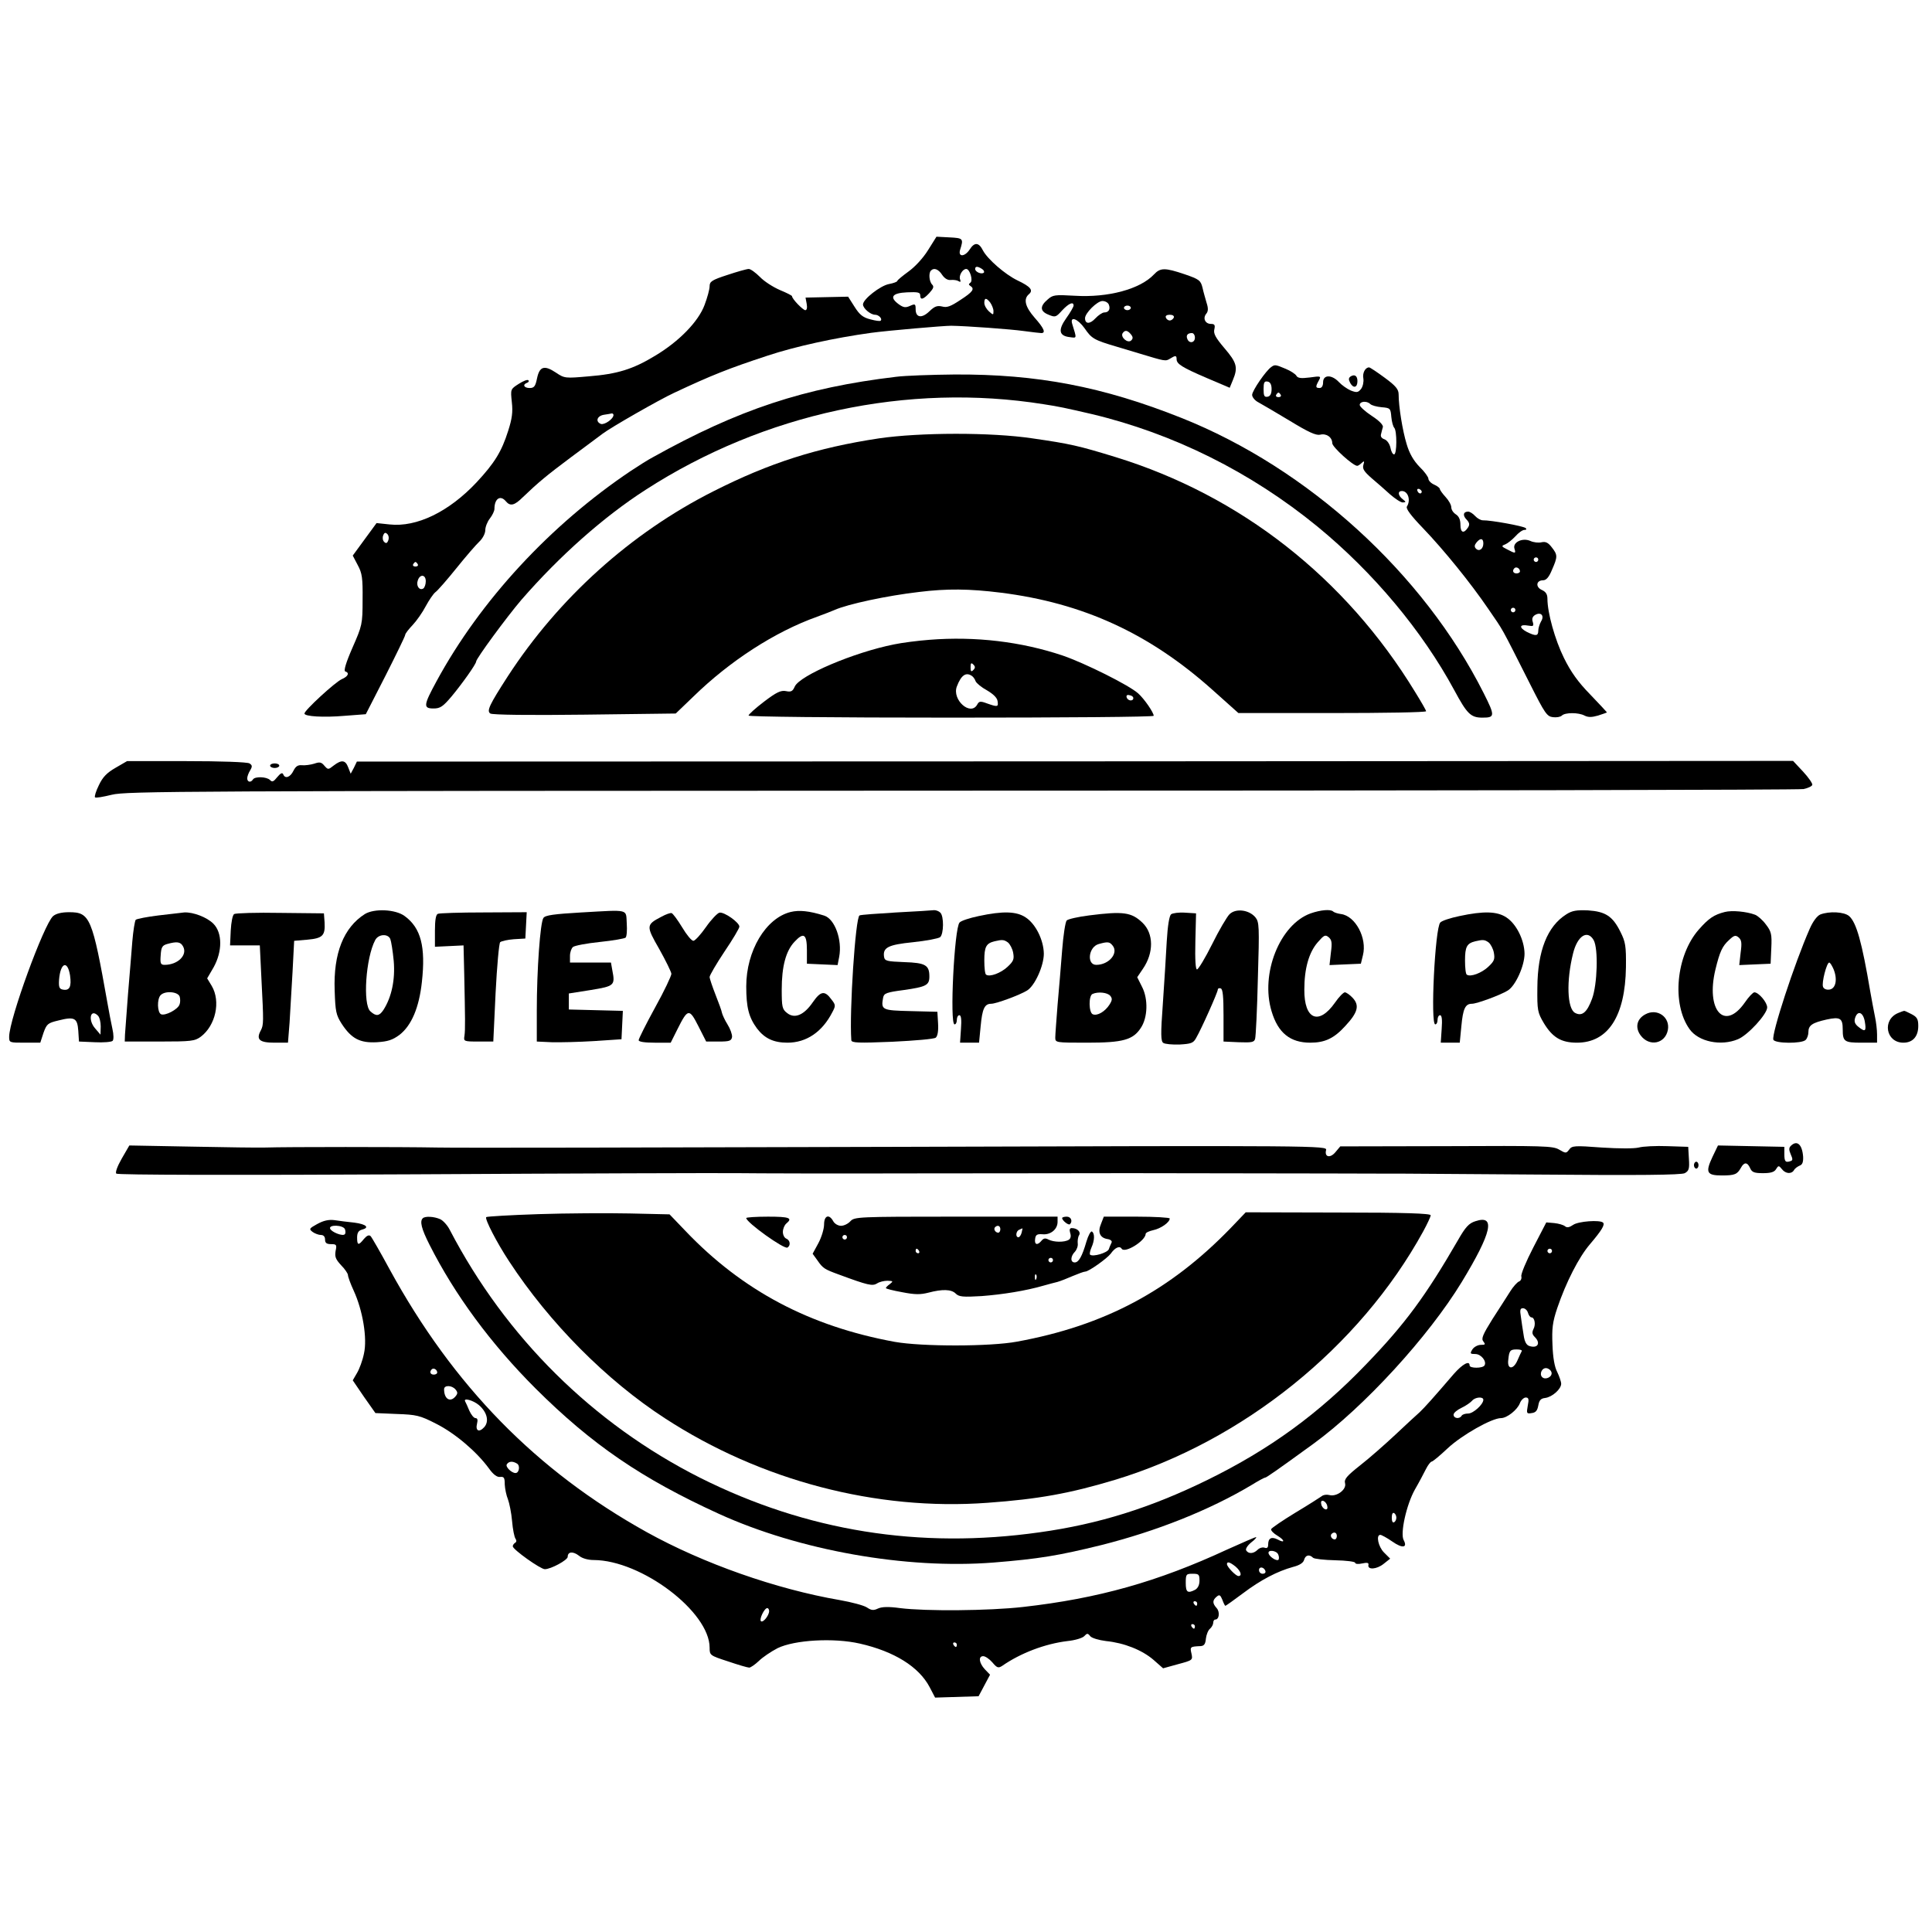 <?xml version="1.0" standalone="no"?>
<!DOCTYPE svg PUBLIC "-//W3C//DTD SVG 20010904//EN"
 "http://www.w3.org/TR/2001/REC-SVG-20010904/DTD/svg10.dtd">
<svg version="1.0" xmlns="http://www.w3.org/2000/svg"
 width="32" height="32" viewBox="0 0 844 649"
 preserveAspectRatio="xMidYMid meet">

<g transform="translate(0,649) scale(0.1,-0.1)"
fill="#000000" stroke="none">
<path d="M4054 6372 c-21 -34 -57 -73 -85 -93 -26 -19 -48 -37 -49 -41 0 -4
-16 -10 -37 -14 -37 -7 -113 -66 -113 -89 0 -17 33 -45 53 -45 16 0 33 -18 24
-26 -3 -3 -23 0 -45 6 -32 8 -47 20 -69 55 l-28 44 -93 -2 -93 -2 5 -27 c3
-17 1 -28 -6 -28 -10 0 -58 49 -58 61 0 3 -24 15 -53 27 -30 13 -69 38 -87 57
-19 19 -41 35 -49 35 -9 0 -51 -12 -93 -26 -68 -22 -78 -29 -78 -49 0 -14 -10
-50 -22 -82 -27 -73 -112 -160 -216 -222 -97 -59 -165 -80 -290 -90 -102 -9
-106 -9 -143 16 -51 34 -72 28 -83 -25 -7 -35 -13 -42 -32 -42 -25 0 -33 15
-11 23 6 2 9 7 5 11 -3 4 -22 -3 -42 -16 -36 -23 -36 -23 -30 -80 5 -43 1 -72
-16 -125 -29 -92 -60 -141 -138 -225 -121 -129 -262 -197 -380 -184 l-57 6
-52 -71 -52 -71 22 -42 c19 -35 22 -56 21 -151 0 -107 -2 -113 -44 -209 -29
-66 -39 -101 -32 -104 20 -6 13 -22 -15 -34 -28 -12 -163 -136 -163 -150 0
-13 84 -18 176 -10 l92 7 86 168 c47 93 86 173 86 178 0 6 15 25 33 44 17 18
43 55 57 82 14 26 33 54 42 61 10 7 51 54 92 105 41 51 86 103 100 116 15 14
26 36 26 50 0 14 9 37 20 51 11 14 20 33 20 42 0 45 26 62 50 33 19 -23 38
-18 74 18 69 66 104 95 211 175 61 45 122 91 137 102 35 27 250 150 313 179
164 77 237 106 407 162 124 41 294 78 453 100 74 10 317 31 350 31 68 -1 260
-15 317 -23 37 -5 72 -9 77 -9 21 0 11 22 -29 67 -42 48 -50 82 -25 103 20 17
7 33 -50 60 -54 26 -131 93 -151 131 -18 36 -37 37 -58 4 -21 -32 -51 -34 -42
-2 16 50 14 52 -46 55 l-57 3 -37 -59z m236 -82 c8 -5 11 -12 8 -16 -10 -9
-38 3 -38 16 0 12 10 13 30 0z m-174 -26 c11 -16 25 -24 38 -22 12 1 27 -1 33
-5 9 -6 11 -3 7 8 -6 16 11 45 27 45 16 0 31 -52 18 -60 -8 -6 -8 -9 0 -14 20
-13 11 -26 -43 -61 -42 -28 -59 -35 -80 -29 -22 5 -33 1 -56 -21 -33 -32 -60
-28 -60 9 0 23 -2 25 -24 15 -20 -9 -29 -8 -50 7 -42 31 -29 49 37 52 46 2 57
0 57 -13 0 -22 13 -19 40 10 18 20 21 28 12 37 -13 13 -16 51 -5 61 13 14 33
6 49 -19z m210 -121 c7 -10 14 -27 14 -37 0 -18 -1 -18 -20 -1 -11 10 -20 26
-20 37 0 23 9 23 26 1z m-1646 -491 c0 -17 -39 -44 -55 -39 -25 10 -17 35 13
40 15 2 30 5 35 6 4 0 7 -3 7 -7z m-984 -548 c-5 -13 -10 -14 -18 -6 -6 6 -8
18 -4 28 5 13 10 14 18 6 6 -6 8 -18 4 -28z m129 -104 c3 -5 -1 -10 -10 -10
-9 0 -13 5 -10 10 3 6 8 10 10 10 2 0 7 -4 10 -10z m35 -74 c0 -14 -5 -28 -11
-32 -17 -10 -32 12 -24 35 9 29 35 27 35 -3z"/>
<path d="M5041 6266 c-60 -64 -200 -102 -346 -93 -87 5 -96 4 -119 -17 -34
-29 -33 -51 5 -66 29 -12 32 -11 59 19 29 31 50 40 50 21 0 -5 -14 -30 -32
-55 -37 -52 -32 -78 17 -83 30 -4 29 -7 9 58 -11 36 24 23 54 -19 31 -45 40
-51 142 -81 41 -12 86 -26 100 -30 109 -33 112 -34 131 -22 24 15 29 15 29 -2
0 -21 24 -36 131 -82 l101 -43 14 34 c23 55 17 76 -37 139 -39 46 -49 64 -44
83 4 18 1 23 -15 23 -25 0 -37 25 -20 45 8 10 9 23 1 47 -5 18 -14 48 -18 67
-8 31 -14 36 -78 58 -86 29 -106 29 -134 -1z m-197 -132 c8 -20 -1 -34 -20
-34 -8 0 -26 -12 -39 -26 -24 -26 -45 -25 -45 1 0 22 53 75 76 75 12 0 25 -7
28 -16z m96 -14 c0 -5 -7 -10 -15 -10 -8 0 -15 5 -15 10 0 6 7 10 15 10 8 0
15 -4 15 -10z m188 -42 c-3 -7 -11 -13 -18 -13 -7 0 -15 6 -17 13 -3 7 4 12
17 12 13 0 20 -5 18 -12z m-188 -73 c10 -12 10 -19 2 -27 -15 -15 -48 14 -38
31 10 15 21 14 36 -4z m280 -15 c0 -23 -25 -27 -33 -6 -7 16 1 26 20 26 7 0
13 -9 13 -20z"/>
<path d="M5554 5862 c-23 -15 -84 -104 -84 -122 0 -10 12 -25 28 -33 15 -8 76
-44 136 -80 82 -50 115 -65 133 -61 27 7 53 -11 53 -37 0 -17 91 -99 109 -99
4 0 13 6 20 13 11 10 12 8 7 -9 -5 -17 3 -29 36 -58 24 -20 60 -52 81 -71 22
-19 46 -35 55 -35 15 1 15 2 0 14 -21 16 -23 36 -4 36 27 0 40 -40 22 -68 -5
-9 17 -39 71 -95 91 -95 207 -238 284 -351 71 -104 49 -64 184 -331 64 -127
73 -140 99 -143 16 -2 33 1 39 7 14 14 73 14 99 0 16 -8 31 -8 59 0 22 7 39
13 39 14 0 1 -33 36 -73 78 -53 54 -85 99 -115 160 -39 79 -72 197 -72 258 0
20 -7 31 -25 39 -28 13 -24 42 6 42 14 0 26 14 39 46 25 57 25 65 -1 98 -16
21 -27 26 -45 22 -12 -3 -34 -1 -49 6 -34 15 -78 -6 -69 -34 7 -22 4 -22 -32
-3 -26 13 -26 15 -8 22 10 4 30 20 44 35 13 15 31 28 39 28 9 0 11 3 6 8 -10
9 -154 35 -187 34 -9 0 -24 8 -34 19 -9 10 -23 19 -30 19 -22 0 -25 -17 -7
-35 12 -13 14 -21 7 -33 -19 -30 -34 -25 -34 10 0 22 -6 37 -20 46 -11 7 -20
20 -20 31 0 10 -11 30 -25 45 -14 15 -25 31 -25 35 0 4 -11 13 -25 19 -14 6
-25 18 -25 26 0 7 -17 31 -39 52 -26 27 -44 58 -56 99 -18 59 -35 164 -35 217
0 22 -12 37 -61 73 -34 25 -64 45 -68 45 -17 0 -30 -25 -25 -49 2 -14 -2 -34
-10 -45 -13 -16 -19 -17 -45 -7 -16 7 -39 23 -52 37 -31 33 -69 33 -69 -1 0
-16 -6 -25 -15 -25 -18 0 -19 5 -4 32 11 20 10 21 -39 14 -39 -5 -53 -3 -59 8
-4 7 -25 21 -47 30 -43 18 -47 19 -62 8z m1 -97 c0 -20 -6 -31 -17 -33 -15 -3
-18 4 -18 33 0 29 3 36 18 33 11 -2 17 -13 17 -33z m40 -25 c3 -5 -1 -10 -10
-10 -9 0 -13 5 -10 10 3 6 8 10 10 10 2 0 7 -4 10 -10z m391 -40 c6 -6 28 -12
50 -14 37 -3 39 -5 42 -42 2 -22 8 -43 13 -48 12 -13 12 -116 -1 -116 -6 0
-13 13 -16 30 -4 17 -15 32 -26 36 -12 4 -18 12 -15 22 2 10 6 23 8 31 3 9
-17 29 -48 49 -29 19 -53 41 -53 48 0 16 31 19 46 4z m225 -383 c-1 -12 -15
-9 -19 4 -3 6 1 10 8 8 6 -3 11 -8 11 -12z m269 -226 c0 -24 -18 -37 -32 -23
-8 8 -7 16 2 27 17 21 30 19 30 -4z m240 -71 c0 -5 -4 -10 -10 -10 -5 0 -10 5
-10 10 0 6 5 10 10 10 6 0 10 -4 10 -10z m-80 -51 c0 -5 -7 -9 -15 -9 -15 0
-20 12 -9 23 8 8 24 -1 24 -14z m-20 -169 c0 -5 -4 -10 -10 -10 -5 0 -10 5
-10 10 0 6 5 10 10 10 6 0 10 -4 10 -10z m112 -50 c-6 -11 -12 -29 -12 -40 0
-24 -11 -25 -51 -5 -35 19 -31 34 7 27 23 -4 25 -2 20 16 -5 14 -1 24 11 31
25 14 41 -4 25 -29z"/>
<path d="M3915 5819 c-403 -48 -689 -143 -1064 -352 -19 -10 -62 -37 -95 -59
-352 -236 -658 -567 -849 -919 -57 -105 -59 -119 -13 -119 29 0 41 8 79 53 45
54 107 141 107 152 0 13 134 195 198 270 168 193 360 363 542 480 517 334
1146 469 1740 374 66 -10 93 -16 210 -43 356 -85 694 -253 985 -491 245 -201
458 -456 598 -715 56 -104 72 -120 123 -120 55 0 56 7 5 108 -263 522 -767
981 -1319 1201 -344 137 -631 192 -992 190 -102 -1 -216 -5 -255 -10z"/>
<path d="M5901 5821 c-10 -7 -11 -13 -2 -30 14 -24 31 -19 31 9 0 23 -12 31
-29 21z"/>
<path d="M3840 5550 c-271 -41 -478 -107 -723 -231 -361 -182 -676 -466 -899
-809 -80 -124 -93 -151 -76 -162 8 -6 172 -8 412 -5 l398 5 77 74 c160 156
356 283 541 349 30 11 64 24 75 29 58 26 231 63 370 79 122 15 219 14 356 -3
360 -45 650 -178 926 -425 l113 -101 410 0 c225 0 410 3 410 8 0 4 -22 42 -48
84 -304 499 -763 858 -1308 1026 -163 50 -198 58 -364 82 -181 27 -491 26
-670 0z"/>
<path d="M4060 4670 c-52 -4 -121 -13 -154 -20 -176 -35 -411 -135 -434 -184
-9 -21 -16 -25 -39 -20 -22 4 -41 -5 -95 -46 -38 -29 -68 -56 -68 -61 0 -5
359 -9 885 -9 487 0 885 3 885 8 0 14 -41 74 -68 98 -40 36 -233 132 -329 165
-181 61 -383 85 -583 69z m192 -132 c-9 -9 -12 -7 -12 12 0 19 3 21 12 12 9
-9 9 -15 0 -24z m-6 -26 c6 -4 13 -14 16 -23 4 -9 26 -27 50 -40 27 -16 44
-32 46 -47 4 -26 0 -26 -46 -10 -29 11 -35 10 -43 -5 -29 -52 -111 21 -89 79
19 50 40 64 66 46z m705 -97 c-1 -15 -24 -12 -29 3 -3 9 2 13 12 10 10 -1 17
-7 17 -13z"/>
<path d="M505 4111 c-38 -22 -56 -40 -73 -76 -13 -26 -20 -50 -17 -53 3 -4 36
2 73 11 63 16 292 17 3712 18 2005 0 3660 3 3679 7 19 4 36 12 38 18 2 6 -16
32 -40 58 l-44 47 -3137 -2 -3137 -1 -13 -27 -14 -26 -11 28 c-12 32 -29 34
-63 8 -24 -19 -25 -19 -41 -1 -13 16 -21 17 -44 9 -16 -5 -40 -8 -53 -7 -18 2
-28 -4 -38 -24 -14 -29 -37 -37 -45 -15 -4 8 -12 4 -26 -13 -16 -20 -22 -23
-32 -12 -15 14 -65 16 -74 2 -9 -15 -25 -12 -25 5 0 8 6 24 13 35 10 17 9 22
-3 30 -9 6 -127 10 -275 10 l-260 0 -50 -29z"/>
<path d="M1180 4120 c0 -5 9 -10 20 -10 11 0 20 5 20 10 0 6 -9 10 -20 10 -11
0 -20 -4 -20 -10z"/>
<path d="M1594 3472 c-93 -59 -138 -172 -132 -334 3 -92 6 -107 31 -146 42
-64 79 -84 153 -80 49 3 69 10 99 32 53 41 86 120 98 231 17 154 -4 236 -75
288 -40 30 -133 34 -174 9z m111 -109 c4 -10 11 -53 15 -96 7 -81 -9 -158 -45
-214 -18 -27 -32 -29 -57 -6 -34 30 -20 234 21 311 14 27 56 29 66 5z"/>
<path d="M2540 3479 c-119 -7 -158 -12 -166 -24 -14 -19 -29 -227 -29 -405 l0
-135 65 -3 c36 -1 119 1 185 5 l120 8 3 62 3 62 -118 3 -118 3 0 35 0 35 95
15 c104 17 108 20 95 86 l-6 34 -89 0 -90 0 0 29 c0 16 6 33 13 39 7 6 59 16
117 22 58 6 109 15 113 19 5 5 7 32 5 62 -4 64 14 60 -198 48z"/>
<path d="M3454 3481 c-109 -27 -194 -170 -194 -325 0 -92 11 -135 47 -184 33
-43 72 -62 133 -62 83 0 152 47 196 133 15 28 15 32 -4 56 -29 40 -47 37 -81
-12 -39 -57 -80 -74 -113 -47 -21 16 -23 27 -23 102 0 101 18 169 56 209 40
43 54 34 54 -37 l0 -59 67 -3 67 -3 7 36 c14 74 -19 165 -65 180 -66 21 -110
25 -147 16z"/>
<path d="M3916 3479 c-82 -5 -155 -10 -161 -13 -18 -7 -45 -422 -36 -545 1
-12 30 -13 178 -7 102 5 184 12 191 18 8 7 12 29 10 62 l-3 51 -117 3 c-125 3
-130 5 -120 59 4 19 14 23 90 33 98 14 112 21 112 59 0 50 -17 60 -110 63 -76
3 -85 5 -88 23 -6 41 18 53 127 64 57 6 110 16 118 22 16 14 17 91 1 107 -7 7
-19 11 -27 11 -9 -1 -83 -6 -165 -10z"/>
<path d="M5371 3471 c-11 -11 -46 -70 -76 -131 -30 -60 -60 -110 -66 -110 -6
0 -9 42 -7 123 l3 122 -48 3 c-27 2 -54 -2 -61 -7 -8 -7 -15 -50 -19 -118 -3
-60 -11 -182 -17 -272 -10 -135 -9 -165 2 -172 7 -5 39 -8 71 -7 50 3 60 6 72
28 24 41 95 201 95 212 0 5 6 8 13 5 9 -3 12 -36 12 -118 l0 -114 67 -3 c57
-2 67 0 71 15 3 10 9 128 12 263 7 230 6 247 -11 268 -28 33 -86 40 -113 13z"/>
<path d="M5726 3475 c-135 -48 -221 -264 -171 -428 28 -94 81 -137 169 -137
64 0 104 19 153 73 55 59 63 90 32 123 -12 13 -28 24 -34 24 -6 0 -26 -20 -43
-45 -71 -101 -135 -74 -134 57 0 92 20 162 58 206 28 32 33 35 48 23 14 -12
16 -24 10 -68 l-6 -54 68 3 69 3 9 37 c19 75 -33 172 -96 180 -15 2 -30 7 -34
11 -11 11 -55 7 -98 -8z"/>
<path d="M6843 3471 c-83 -52 -126 -159 -127 -321 -1 -99 1 -108 28 -154 38
-63 76 -86 145 -86 136 0 211 116 214 330 1 93 -2 110 -24 154 -34 69 -66 89
-142 94 -49 2 -69 -1 -94 -17z m119 -113 c21 -38 16 -194 -7 -256 -22 -60 -44
-78 -74 -62 -35 18 -39 140 -9 260 19 77 63 105 90 58z"/>
<path d="M7535 3481 c-47 -12 -70 -27 -114 -77 -99 -113 -119 -325 -40 -435
39 -55 137 -75 211 -44 44 18 128 110 128 139 0 22 -37 66 -56 66 -6 0 -25
-20 -42 -45 -89 -127 -171 -33 -128 145 19 78 30 102 60 129 21 20 28 22 41
11 13 -11 15 -24 9 -67 l-6 -54 68 3 69 3 3 68 c3 61 0 73 -24 104 -14 19 -36
38 -47 42 -37 14 -101 20 -132 12z"/>
<path d="M232 3463 c-40 -35 -192 -451 -192 -527 0 -26 1 -26 68 -26 l68 0 14
43 c14 39 19 43 65 54 71 18 83 11 87 -45 l3 -47 69 -3 c38 -2 73 1 78 6 5 5
5 27 -1 53 -5 24 -15 73 -21 109 -67 378 -77 400 -168 400 -33 0 -57 -6 -70
-17z m74 -259 c7 -50 -2 -68 -32 -62 -15 3 -18 11 -16 43 6 75 37 87 48 19z
m122 -176 c7 -7 12 -28 12 -47 l-1 -36 -23 27 c-33 37 -21 89 12 56z"/>
<path d="M693 3466 c-50 -6 -95 -15 -100 -19 -4 -5 -11 -47 -15 -95 -4 -48
-12 -152 -19 -232 -6 -80 -12 -158 -13 -175 l-1 -30 152 0 c139 0 154 2 180
21 65 49 88 154 48 222 l-20 33 28 48 c39 70 39 151 -1 191 -28 28 -88 51
-127 49 -11 -1 -61 -7 -112 -13z m107 -136 c20 -37 -23 -80 -81 -80 -17 0 -20
6 -17 42 2 35 7 43 28 49 43 12 59 10 70 -11z m-15 -219 c3 -10 3 -26 -1 -35
-8 -21 -61 -49 -80 -42 -17 7 -19 67 -2 84 20 20 76 15 83 -7z"/>
<path d="M1023 3472 c-7 -4 -13 -36 -15 -72 l-3 -65 65 0 65 0 7 -145 c10
-193 10 -202 -3 -227 -21 -39 -6 -53 60 -53 l59 0 7 88 c3 48 9 148 13 222 l7
135 58 5 c67 6 78 18 75 75 l-3 40 -190 2 c-104 2 -195 -1 -202 -5z"/>
<path d="M1913 3473 c-9 -3 -13 -28 -13 -74 l0 -70 63 3 62 3 3 -125 c4 -192
5 -243 1 -270 -4 -24 -3 -25 61 -25 l65 0 10 212 c6 117 15 217 20 222 6 5 33
11 60 13 l50 3 3 58 3 57 -188 -1 c-103 0 -194 -3 -200 -6z"/>
<path d="M2889 3460 c-67 -35 -67 -40 -9 -141 28 -50 52 -99 53 -108 0 -9 -31
-75 -71 -147 -40 -73 -72 -137 -72 -143 0 -7 25 -11 70 -11 l70 0 29 58 c46
92 52 93 92 14 l34 -67 55 0 c47 0 55 3 58 20 1 11 -8 36 -20 55 -12 19 -22
42 -24 50 -1 8 -14 44 -28 79 -14 36 -26 71 -26 78 0 7 29 57 65 111 36 53 65
102 65 109 0 18 -66 65 -87 61 -9 -2 -36 -30 -59 -63 -23 -33 -48 -60 -55 -60
-8 0 -30 27 -49 59 -20 33 -41 61 -46 62 -5 2 -25 -5 -45 -16z"/>
<path d="M4275 3463 c-38 -8 -76 -20 -83 -28 -23 -22 -44 -445 -22 -445 6 0
10 9 10 20 0 11 5 20 11 20 8 0 10 -20 7 -60 l-4 -60 41 0 42 0 7 72 c7 76 17
98 46 98 22 0 127 39 157 58 34 21 73 108 73 161 -1 60 -36 130 -79 158 -40
27 -99 29 -206 6z m128 -115 c9 -7 20 -28 23 -45 5 -28 2 -37 -25 -62 -29 -27
-77 -45 -93 -34 -5 2 -8 30 -8 62 0 60 8 75 45 84 34 8 41 7 58 -5z"/>
<path d="M4758 3466 c-48 -6 -92 -16 -98 -22 -6 -6 -15 -65 -20 -130 -5 -65
-14 -173 -20 -239 -5 -66 -10 -130 -10 -142 0 -23 1 -23 140 -23 155 0 200 12
234 65 30 45 32 125 6 177 l-22 44 25 37 c48 70 47 154 -2 201 -48 46 -84 51
-233 32z m102 -131 c28 -33 -15 -85 -71 -85 -43 0 -34 79 11 91 39 11 47 10
60 -6z m-10 -220 c10 -12 9 -20 -4 -40 -19 -29 -52 -49 -72 -41 -18 7 -19 82
-1 89 25 11 65 6 77 -8z"/>
<path d="M6375 3463 c-38 -8 -76 -20 -83 -28 -23 -22 -44 -445 -22 -445 6 0
10 9 10 20 0 11 5 20 11 20 8 0 10 -20 7 -60 l-4 -60 41 0 42 0 7 72 c7 76 17
98 46 98 22 0 127 39 157 58 34 21 73 108 73 161 -1 60 -36 130 -79 158 -40
27 -99 29 -206 6z m128 -115 c9 -7 20 -28 23 -45 5 -28 2 -37 -25 -62 -29 -27
-77 -45 -93 -34 -5 2 -8 30 -8 62 0 60 8 75 45 84 34 8 41 7 58 -5z"/>
<path d="M7952 3470 c-14 -6 -32 -30 -46 -62 -67 -152 -168 -461 -159 -485 7
-17 124 -18 141 -1 7 7 12 22 12 34 0 30 17 41 79 55 60 13 71 6 71 -43 0 -53
7 -58 81 -58 l69 0 0 36 c0 19 -4 54 -9 77 -5 23 -14 74 -21 112 -36 213 -60
300 -92 328 -22 19 -87 22 -126 7z m58 -239 c18 -44 10 -85 -18 -89 -13 -2
-25 3 -28 12 -7 17 16 106 27 106 4 0 12 -13 19 -29z m136 -226 c8 -45 3 -50
-26 -27 -17 13 -21 24 -16 40 11 34 34 26 42 -13z"/>
<path d="M7188 3034 c-38 -20 -46 -58 -21 -92 38 -51 107 -37 119 23 11 57
-47 97 -98 69z"/>
<path d="M8293 3040 c-72 -29 -55 -130 22 -130 41 0 65 27 65 73 0 30 -5 39
-30 52 -16 8 -30 15 -32 14 -2 0 -13 -4 -25 -9z"/>
<path d="M7823 2459 c-9 -9 -8 -18 0 -37 9 -20 9 -26 0 -29 -23 -8 -28 -3 -28
30 l0 32 -145 3 -145 3 -24 -50 c-32 -68 -25 -81 41 -81 57 0 67 5 83 33 14
26 28 26 40 0 8 -19 18 -23 57 -23 34 0 50 5 57 18 10 16 12 16 25 0 16 -21
42 -23 53 -5 4 8 16 16 25 20 12 4 16 16 15 39 -4 54 -27 74 -54 47z"/>
<path d="M532 2404 c-20 -35 -29 -61 -24 -66 6 -6 517 -7 1298 -3 709 4 1348
6 1419 5 72 -1 423 -2 780 -1 358 0 774 1 925 1 889 -1 1098 -2 1120 -2 14 1
309 -2 657 -4 455 -4 638 -2 653 6 18 10 21 19 18 63 l-3 52 -91 3 c-50 2
-107 -1 -125 -6 -21 -5 -84 -5 -162 0 -119 9 -130 8 -142 -9 -13 -17 -15 -17
-44 0 -27 16 -66 17 -493 15 l-463 -1 -21 -25 c-23 -28 -49 -22 -41 9 5 19
-24 20 -1866 14 -1030 -3 -1937 -5 -2017 -3 -156 3 -660 3 -750 0 -30 -1 -177
1 -325 4 l-270 5 -33 -57z"/>
<path d="M7400 2375 c0 -8 5 -15 10 -15 6 0 10 7 10 15 0 8 -4 15 -10 15 -5 0
-10 -7 -10 -15z"/>
<path d="M2353 2161 c-122 -4 -225 -10 -229 -13 -7 -8 46 -111 100 -193 176
-269 425 -520 681 -686 418 -272 924 -405 1409 -369 222 16 360 41 556 100
559 169 1069 579 1347 1085 18 33 33 65 33 71 0 8 -112 12 -404 12 l-404 1
-65 -68 c-266 -275 -552 -427 -934 -497 -118 -22 -415 -22 -534 -1 -371 68
-665 223 -914 484 l-70 73 -175 4 c-96 2 -275 1 -397 -3z"/>
<path d="M1847 2143 c-14 -13 -6 -46 29 -115 111 -220 269 -434 463 -628 247
-246 464 -394 801 -548 351 -160 818 -243 1200 -213 198 16 283 30 470 76 242
61 472 152 658 263 29 18 55 32 59 32 5 0 50 31 211 148 221 161 502 467 648
707 131 216 149 295 59 265 -28 -9 -43 -25 -76 -83 -140 -242 -230 -365 -400
-541 -208 -217 -423 -373 -694 -506 -249 -122 -475 -193 -734 -229 -524 -74
-1017 5 -1482 238 -468 236 -849 613 -1094 1083 -10 20 -29 41 -42 47 -27 12
-66 14 -76 4z"/>
<path d="M3260 2144 c0 -19 166 -138 180 -129 15 9 12 32 -5 39 -8 3 -15 16
-15 29 0 14 7 30 15 37 29 24 14 30 -80 30 -52 0 -95 -3 -95 -6z"/>
<path d="M3600 2116 c0 -19 -11 -56 -25 -82 l-25 -46 21 -29 c24 -35 31 -39
94 -62 127 -47 146 -51 166 -39 10 7 31 12 46 12 25 -1 26 -2 11 -14 -10 -7
-18 -15 -18 -18 0 -3 32 -11 71 -18 56 -11 80 -11 115 -2 61 16 100 15 119 -4
14 -14 31 -16 113 -11 92 7 193 23 272 46 19 5 46 13 60 16 14 4 44 16 67 26
24 10 48 19 54 19 15 0 95 57 111 78 19 27 39 36 48 22 13 -22 104 34 105 65
0 5 15 12 33 16 33 7 72 34 72 51 0 4 -65 8 -144 8 l-144 0 -12 -31 c-16 -37
-5 -62 29 -67 13 -2 20 -9 17 -15 -3 -7 -9 -19 -12 -29 -6 -16 -70 -35 -82
-24 -3 3 0 17 6 31 14 31 15 62 2 70 -5 3 -16 -17 -24 -44 -19 -66 -34 -91
-51 -91 -20 0 -19 27 1 47 8 9 14 25 12 37 -1 11 1 27 6 35 9 14 -8 31 -32 31
-9 0 -11 -7 -7 -21 5 -14 2 -25 -6 -30 -19 -12 -66 -11 -89 1 -13 7 -21 6 -30
-5 -18 -22 -32 -18 -28 8 2 18 9 22 33 20 35 -3 65 22 65 54 l0 23 -443 0
c-431 0 -444 -1 -462 -20 -10 -11 -28 -20 -41 -20 -13 0 -28 9 -34 20 -18 33
-40 25 -40 -14z m770 -21 c0 -8 -4 -15 -9 -15 -13 0 -22 16 -14 24 11 11 23 6
23 -9z m93 -15 c-3 -11 -9 -20 -14 -20 -14 0 -11 28 4 33 6 3 13 6 14 6 0 1
-1 -8 -4 -19z m-763 -20 c0 -5 -4 -10 -10 -10 -5 0 -10 5 -10 10 0 6 5 10 10
10 6 0 10 -4 10 -10z m315 -60 c3 -5 1 -10 -4 -10 -6 0 -11 5 -11 10 0 6 2 10
4 10 3 0 8 -4 11 -10z m585 -40 c0 -5 -4 -10 -10 -10 -5 0 -10 5 -10 10 0 6 5
10 10 10 6 0 10 -4 10 -10z m-73 -82 c-3 -8 -6 -5 -6 6 -1 11 2 17 5 13 3 -3
4 -12 1 -19z"/>
<path d="M4640 2144 c0 -11 28 -33 34 -27 13 13 5 33 -14 33 -11 0 -20 -3 -20
-6z"/>
<path d="M1386 2118 c-36 -20 -37 -22 -20 -35 10 -7 26 -13 36 -13 11 0 18 -7
18 -20 0 -15 7 -20 26 -20 24 0 26 -3 20 -30 -4 -25 0 -36 24 -62 17 -17 30
-37 30 -43 0 -7 11 -38 25 -68 40 -87 60 -209 45 -275 -6 -30 -20 -68 -31 -86
l-18 -31 49 -72 50 -71 93 -4 c86 -3 101 -6 173 -43 81 -41 175 -120 230 -195
19 -27 36 -39 49 -37 17 2 20 -4 20 -33 1 -19 7 -48 14 -65 6 -16 15 -59 18
-95 3 -36 10 -70 15 -77 5 -7 5 -14 -2 -18 -5 -3 -10 -10 -10 -15 0 -14 121
-100 140 -100 27 0 100 40 100 54 0 23 23 25 49 5 14 -12 40 -19 65 -19 208
-1 506 -226 506 -383 0 -33 1 -34 81 -60 44 -15 85 -27 92 -27 6 0 25 13 42
29 16 16 53 41 82 56 74 36 245 46 359 20 150 -34 258 -101 305 -190 l24 -46
95 3 95 3 25 47 25 47 -23 24 c-25 27 -29 57 -7 57 9 0 27 -12 40 -27 20 -24
26 -26 42 -16 82 57 188 97 286 109 32 3 65 13 73 21 13 14 16 14 27 0 7 -8
37 -17 69 -21 79 -8 157 -39 207 -82 l42 -37 65 18 c64 17 65 18 59 46 -7 30
-6 31 40 33 15 1 21 9 23 33 2 17 10 37 18 43 8 7 14 19 14 26 0 8 4 14 9 14
17 0 21 33 6 50 -19 21 -19 34 0 50 12 10 16 8 25 -14 5 -14 11 -26 13 -26 2
0 36 24 76 54 78 59 151 97 220 116 28 7 45 18 48 31 6 21 23 25 39 9 5 -5 49
-10 97 -11 48 -1 87 -6 87 -11 0 -5 13 -7 30 -3 23 5 30 3 28 -6 -5 -23 36
-20 66 4 l29 23 -27 27 c-25 25 -36 77 -16 77 5 0 29 -13 52 -29 44 -31 68
-28 50 6 -16 29 12 155 49 221 18 31 39 71 48 89 9 18 20 32 25 33 5 0 36 26
70 58 62 58 193 132 233 132 26 0 72 36 83 66 5 13 17 24 25 24 13 0 15 -7 9
-36 -6 -33 -5 -36 17 -32 18 2 25 11 29 33 4 23 11 31 30 33 31 4 70 39 70 62
0 9 -8 32 -17 51 -12 22 -19 64 -21 119 -3 71 0 99 21 161 38 112 94 222 143
279 51 60 66 85 57 94 -13 13 -109 6 -131 -10 -16 -11 -27 -13 -35 -6 -7 6
-28 12 -47 14 l-35 3 -57 -110 c-31 -60 -55 -117 -52 -126 2 -9 -2 -19 -10
-22 -8 -3 -26 -23 -39 -44 -13 -21 -48 -75 -77 -120 -43 -69 -50 -86 -40 -98
10 -13 9 -15 -11 -15 -13 0 -30 -9 -37 -20 -11 -18 -10 -20 13 -20 25 0 51
-32 40 -50 -8 -13 -65 -13 -65 0 0 23 -30 7 -69 -37 -91 -106 -127 -146 -149
-167 -13 -11 -61 -56 -107 -99 -45 -42 -114 -103 -154 -134 -58 -46 -70 -60
-65 -78 7 -27 -37 -60 -69 -51 -12 3 -26 1 -33 -5 -7 -5 -58 -38 -115 -72 -56
-34 -104 -67 -106 -72 -2 -6 11 -19 28 -29 33 -20 33 -34 0 -16 -26 13 -41 6
-41 -22 0 -14 -5 -18 -16 -14 -8 3 -22 -1 -30 -9 -18 -18 -40 -19 -50 -3 -4 6
5 21 22 35 16 12 25 23 21 23 -5 0 -61 -25 -126 -54 -304 -141 -564 -214 -892
-251 -150 -17 -426 -19 -537 -5 -50 7 -80 6 -97 -2 -19 -9 -29 -8 -48 5 -14 9
-67 23 -118 32 -279 48 -597 160 -844 297 -482 268 -844 638 -1123 1148 -40
74 -78 140 -83 145 -7 7 -17 2 -29 -12 -24 -30 -30 -29 -30 6 0 20 6 30 20 34
36 9 21 24 -32 31 -29 3 -69 8 -88 11 -24 3 -47 -2 -74 -17z m121 -23 c3 -9 3
-19 -1 -22 -9 -10 -59 10 -64 25 -6 18 57 16 65 -3z m5273 -95 c0 -5 -4 -10
-10 -10 -5 0 -10 5 -10 10 0 6 5 10 10 10 6 0 10 -4 10 -10z m-105 -270 c3
-11 10 -20 15 -20 14 0 20 -31 9 -51 -7 -15 -6 -23 6 -35 27 -27 12 -51 -24
-39 -13 4 -21 19 -25 48 -4 23 -9 59 -12 80 -5 29 -3 37 9 37 9 0 19 -9 22
-20z m-27 -167 c-3 -5 -11 -23 -19 -41 -18 -42 -46 -40 -40 3 4 40 8 45 37 45
14 0 24 -3 22 -7z m-4738 -94 c0 -5 -7 -9 -15 -9 -15 0 -20 12 -9 23 8 8 24
-1 24 -14z m4868 0 c4 -19 -27 -34 -41 -20 -14 14 0 43 20 39 10 -2 19 -10 21
-19z m-4788 -74 c10 -12 10 -18 0 -30 -23 -28 -50 -12 -50 31 0 19 34 18 50
-1z m4490 -45 c0 -20 -44 -60 -66 -60 -13 0 -26 -4 -29 -10 -9 -15 -35 -12
-35 5 0 8 16 21 35 30 19 9 39 23 46 31 13 16 49 19 49 4z m-4388 -23 c36 -31
46 -72 23 -97 -22 -24 -39 -16 -31 16 4 16 2 24 -7 24 -7 0 -19 15 -27 33 -7
17 -15 35 -18 40 -9 17 35 5 60 -16z m167 -256 c14 -9 9 -41 -7 -41 -17 0 -45
27 -38 38 9 14 26 15 45 3z m3539 -185 c3 -12 -1 -17 -10 -14 -7 3 -15 13 -16
22 -3 12 1 17 10 14 7 -3 15 -13 16 -22z m302 -51 c0 -8 -4 -17 -10 -20 -6 -4
-10 5 -10 20 0 15 4 24 10 20 6 -3 10 -12 10 -20z m-260 -80 c0 -8 -4 -15 -9
-15 -13 0 -22 16 -14 24 11 11 23 6 23 -9z m-256 -81 c4 -9 4 -19 1 -23 -8 -7
-38 12 -43 27 -6 19 35 14 42 -4z m-186 -53 c23 -20 29 -41 12 -41 -11 0 -50
40 -50 52 0 13 13 9 38 -11z m130 -19 c2 -7 -3 -12 -12 -12 -9 0 -16 7 -16 16
0 17 22 14 28 -4z m-288 -42 c0 -19 -7 -33 -19 -40 -33 -17 -41 -11 -41 30 0
38 2 40 30 40 27 0 30 -3 30 -30z m-10 -100 c0 -5 -2 -10 -4 -10 -3 0 -8 5
-11 10 -3 6 -1 10 4 10 6 0 11 -4 11 -10z m-1870 -33 c0 -19 -27 -53 -36 -44
-8 8 15 57 28 57 4 0 8 -6 8 -13z m1860 -67 c0 -5 -2 -10 -4 -10 -3 0 -8 5
-11 10 -3 6 -1 10 4 10 6 0 11 -4 11 -10z m-1040 -80 c0 -5 -2 -10 -4 -10 -3
0 -8 5 -11 10 -3 6 -1 10 4 10 6 0 11 -4 11 -10z"/>
</g>
</svg>
